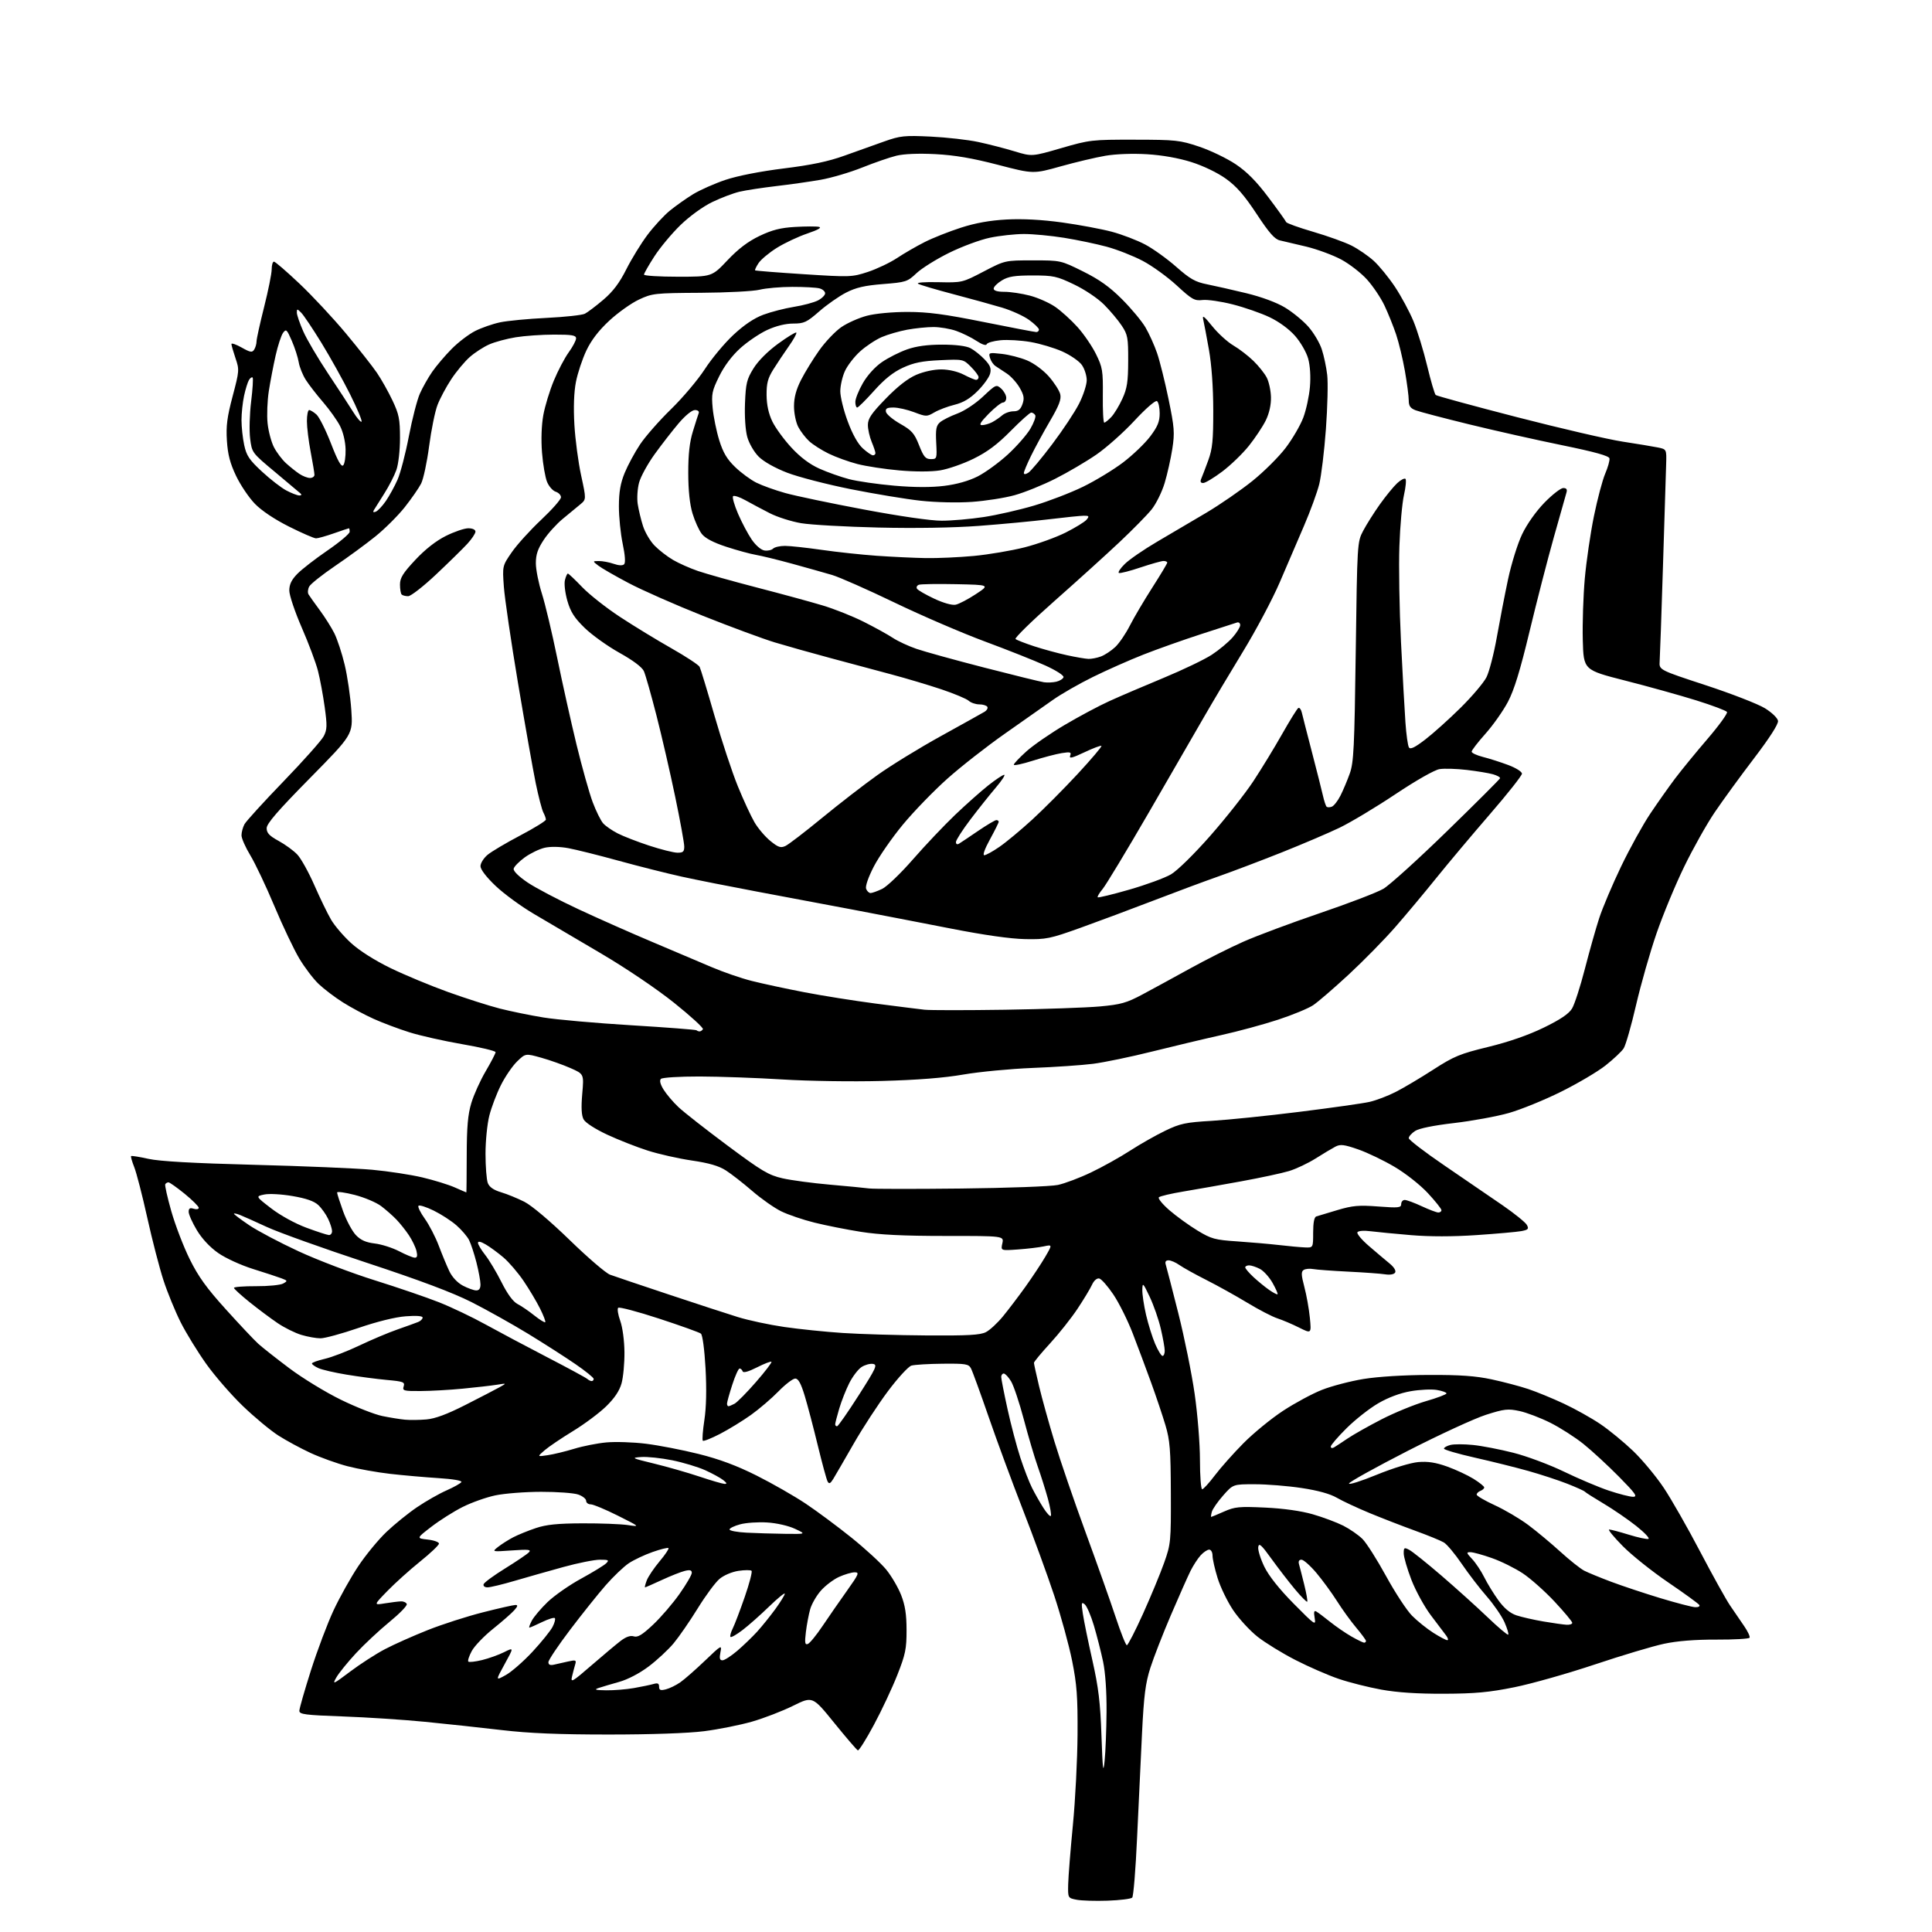 <?xml version="1.0" encoding="UTF-8" standalone="no"?>
<svg 
  version="1.1" 
  xmlns="http://www.w3.org/2000/svg" 
  xmlns:xlink="http://www.w3.org/1999/xlink" 
  xmlns:svg="http://www.w3.org/2000/svg"
  xmlns:rdf="http://www.w3.org/1999/02/22-rdf-syntax-ns#"
  xmlns:cc="http://creativecommons.org/ns#"
  xmlns:dc="http://purl.org/dc/elements/1.1/"
  viewBox="0 0 768 768"
  width="768"
  height="768"
>
<style>svg {background-color: white; }</style>"
<path stroke="none" fill="black" fill-rule="evenodd" d="M440.33,755.55C435.47,755.72 429.93,755.55 428.00,755.18C424.50,754.50 424.50,754.50 424.62,749.00C424.69,745.97 425.53,735.40 426.49,725.50C427.45,715.60 428.28,699.40 428.34,689.50C428.43,674.49 428.07,669.62 426.18,660.17C424.93,653.95 421.72,642.25 419.04,634.17C416.36,626.10 410.75,610.73 406.56,600.00C402.38,589.27 396.27,572.72 392.99,563.20C389.70,553.69 386.55,545.02 385.97,543.95C385.04,542.20 383.88,542.01 374.71,542.10C369.10,542.15 363.51,542.49 362.30,542.85C361.09,543.21 356.90,547.77 352.99,553.00C349.07,558.23 342.91,567.67 339.29,574.00C335.66,580.33 332.04,586.58 331.23,587.90C330.07,589.78 329.58,590.00 328.98,588.90C328.56,588.13 326.81,581.69 325.08,574.58C323.36,567.48 321.02,558.59 319.88,554.83C318.38,549.90 317.33,548.00 316.12,548.00C315.19,548.00 312.19,550.29 309.46,553.09C306.73,555.89 301.80,560.11 298.50,562.47C295.20,564.82 289.67,568.21 286.21,570.00C282.75,571.79 279.67,573.01 279.38,572.71C279.08,572.41 279.36,568.71 280.00,564.48C280.76,559.48 280.92,552.27 280.46,543.91C280.04,536.44 279.27,530.66 278.62,530.14C278.01,529.64 270.52,526.96 262.00,524.17C253.47,521.38 246.15,519.45 245.73,519.87C245.31,520.29 245.68,522.63 246.56,525.07C247.48,527.63 248.18,532.88 248.23,537.50C248.27,541.90 247.75,547.48 247.08,549.89C246.24,552.89 244.29,555.80 240.93,559.07C238.23,561.70 232.30,566.12 227.76,568.89C223.22,571.66 218.15,575.08 216.50,576.50C213.50,579.09 213.50,579.09 217.72,578.46C220.04,578.12 224.77,576.97 228.22,575.92C231.67,574.86 237.43,573.72 241.00,573.39C244.57,573.05 251.64,573.28 256.70,573.90C261.76,574.52 271.21,576.35 277.70,577.97C285.99,580.04 292.85,582.60 300.74,586.55C306.92,589.65 315.70,594.67 320.24,597.70C324.78,600.73 333.00,606.84 338.50,611.26C344.00,615.69 350.19,621.38 352.26,623.91C354.33,626.43 357.00,630.98 358.19,634.00C359.80,638.09 360.36,641.68 360.37,648.00C360.38,655.46 359.93,657.64 356.69,665.85C354.66,671.00 350.48,679.91 347.39,685.65C344.31,691.40 341.44,695.96 341.01,695.80C340.58,695.63 336.36,690.72 331.62,684.87C323.01,674.24 323.01,674.24 315.26,678.08C310.99,680.19 303.63,683.03 298.89,684.39C294.16,685.74 285.61,687.45 279.89,688.18C273.50,688.99 258.91,689.50 242.00,689.50C222.09,689.50 210.36,689.01 199.50,687.74C191.25,686.77 177.53,685.29 169.00,684.45C160.47,683.61 145.74,682.65 136.25,682.31C121.26,681.77 119.00,681.48 119.00,680.07C119.00,679.17 121.08,671.93 123.61,663.97C126.15,656.01 130.19,645.28 132.60,640.13C135.01,634.98 139.41,627.10 142.39,622.63C145.36,618.16 150.43,612.00 153.65,608.94C156.87,605.88 162.35,601.45 165.83,599.10C169.30,596.75 174.55,593.76 177.48,592.47C180.42,591.17 183.08,589.67 183.41,589.15C183.76,588.57 180.08,587.94 174.25,587.57C168.89,587.23 160.26,586.47 155.08,585.88C149.90,585.29 142.26,583.92 138.11,582.84C133.96,581.75 127.37,579.38 123.47,577.58C119.58,575.78 113.81,572.66 110.66,570.65C107.51,568.63 101.18,563.38 96.59,558.97C92.00,554.57 85.45,547.03 82.02,542.23C78.60,537.43 74.01,529.97 71.83,525.65C69.66,521.33 66.58,513.83 65.00,508.99C63.42,504.15 60.51,492.95 58.55,484.09C56.59,475.24 54.25,466.17 53.36,463.95C52.48,461.73 51.92,459.76 52.12,459.56C52.33,459.37 55.42,459.86 59.00,460.66C63.44,461.65 76.77,462.40 101.00,463.03C120.53,463.53 141.68,464.42 148.00,465.00C154.32,465.58 163.27,466.95 167.89,468.04C172.50,469.13 178.29,470.92 180.76,472.01C183.23,473.11 185.31,474.00 185.38,474.00C185.45,474.00 185.51,467.36 185.53,459.25C185.55,448.02 185.98,443.07 187.35,438.50C188.34,435.20 190.91,429.50 193.07,425.83C195.23,422.15 197.00,418.75 197.00,418.25C197.00,417.76 191.04,416.33 183.75,415.08C176.46,413.82 167.01,411.70 162.74,410.35C158.47,409.01 152.08,406.61 148.55,405.02C145.01,403.43 139.50,400.48 136.31,398.46C133.11,396.45 128.78,393.15 126.67,391.15C124.56,389.14 121.09,384.57 118.96,381.00C116.83,377.43 112.37,368.05 109.06,360.16C105.75,352.27 101.45,343.21 99.52,340.03C97.58,336.84 96.00,333.26 96.00,332.05C96.00,330.85 96.52,328.89 97.16,327.68C97.79,326.48 104.79,318.80 112.71,310.60C120.62,302.41 127.81,294.33 128.68,292.66C130.04,290.03 130.09,288.46 129.07,281.06C128.42,276.35 127.22,269.89 126.40,266.69C125.59,263.50 122.69,255.76 119.96,249.50C117.23,243.24 115.00,236.60 115.00,234.75C115.00,232.31 115.88,230.48 118.20,228.11C119.95,226.31 125.35,222.13 130.20,218.81C135.04,215.49 139.00,212.16 139.00,211.39C139.00,210.63 138.87,210.00 138.72,210.00C138.56,210.00 135.87,210.90 132.74,212.00C129.61,213.10 126.41,214.00 125.63,214.00C124.84,214.00 120.03,211.91 114.92,209.35C109.19,206.48 104.00,203.01 101.34,200.28C98.97,197.84 95.60,192.85 93.85,189.18C91.46,184.18 90.55,180.69 90.20,175.19C89.82,169.33 90.28,165.80 92.48,157.49C95.14,147.43 95.18,146.97 93.61,142.38C92.73,139.78 92.00,137.25 92.00,136.76C92.00,136.27 93.83,136.90 96.06,138.15C99.52,140.10 100.25,140.22 101.04,138.97C101.55,138.16 101.98,136.69 101.98,135.69C101.99,134.70 103.35,128.54 105.00,122.00C106.65,115.46 108.00,108.74 108.00,107.06C108.00,105.38 108.40,104.00 108.90,104.00C109.39,104.00 113.96,107.94 119.04,112.75C124.13,117.56 132.42,126.45 137.47,132.50C142.51,138.55 148.09,145.63 149.85,148.22C151.62,150.82 154.40,155.77 156.03,159.22C158.61,164.67 159.00,166.64 159.00,174.12C159.00,179.07 158.39,184.49 157.56,186.83C156.77,189.07 154.61,193.29 152.75,196.20C150.90,199.12 149.05,202.06 148.64,202.74C148.14,203.56 148.39,203.79 149.36,203.41C150.17,203.10 151.97,201.20 153.37,199.18C154.76,197.15 156.86,193.34 158.02,190.70C159.19,188.06 161.22,180.29 162.53,173.42C163.85,166.56 165.81,158.95 166.89,156.51C167.97,154.06 170.19,150.14 171.82,147.78C173.45,145.43 176.93,141.33 179.56,138.68C182.18,136.03 186.39,132.83 188.91,131.56C191.44,130.29 195.88,128.74 198.79,128.13C201.70,127.51 210.03,126.72 217.29,126.37C224.56,126.01 231.40,125.27 232.50,124.71C233.60,124.15 236.90,121.65 239.84,119.15C243.68,115.88 246.24,112.49 248.97,107.05C251.06,102.90 254.84,96.75 257.37,93.38C259.90,90.02 263.89,85.69 266.23,83.77C268.58,81.85 272.75,78.90 275.50,77.21C278.25,75.53 284.05,72.96 288.39,71.50C293.19,69.89 302.27,68.11 311.54,66.96C322.55,65.60 329.26,64.19 335.65,61.89C340.52,60.14 347.65,57.59 351.50,56.23C357.88,53.97 359.51,53.80 370.00,54.30C376.32,54.61 384.83,55.57 388.91,56.45C392.99,57.32 399.45,58.99 403.27,60.15C410.22,62.26 410.22,62.26 421.86,58.88C433.14,55.60 434.04,55.50 451.00,55.53C467.41,55.55 469.01,55.72 476.70,58.30C481.21,59.82 487.74,62.96 491.20,65.28C495.68,68.28 499.45,72.10 504.24,78.48C507.95,83.41 511.11,87.82 511.26,88.27C511.41,88.72 516.24,90.46 521.99,92.14C527.74,93.82 534.62,96.29 537.26,97.63C539.91,98.97 543.86,101.68 546.04,103.65C548.22,105.62 552.04,110.30 554.53,114.04C557.01,117.78 560.33,123.94 561.89,127.72C563.45,131.51 565.90,139.50 567.33,145.47C568.77,151.45 570.29,156.65 570.72,157.02C571.15,157.39 585.67,161.35 603.00,165.82C620.33,170.29 639.23,174.67 645.00,175.55C650.77,176.44 657.08,177.48 659.00,177.87C662.50,178.59 662.50,178.59 662.32,184.54C662.22,187.82 661.65,206.03 661.06,225.00C660.47,243.97 659.87,261.03 659.74,262.90C659.50,266.30 659.50,266.30 678.09,272.40C688.31,275.75 698.88,279.87 701.59,281.54C704.37,283.26 706.63,285.44 706.79,286.57C706.97,287.83 703.47,293.29 697.19,301.53C691.75,308.66 684.72,318.32 681.56,323.00C678.40,327.68 672.97,337.35 669.50,344.50C666.02,351.65 661.07,363.57 658.51,371.00C655.94,378.43 652.28,391.25 650.37,399.49C648.47,407.74 646.24,415.50 645.43,416.75C644.61,418.00 641.37,421.05 638.22,423.54C635.08,426.02 627.10,430.73 620.50,434.00C613.90,437.28 604.59,441.07 599.81,442.43C595.03,443.79 585.25,445.58 578.08,446.42C569.89,447.37 564.09,448.55 562.52,449.58C561.13,450.49 560.00,451.77 560.00,452.43C560.00,453.10 566.41,458.01 574.25,463.35C582.09,468.69 592.43,475.77 597.24,479.08C602.05,482.40 606.43,485.93 606.97,486.95C607.81,488.52 607.49,488.87 604.73,489.39C602.95,489.72 594.94,490.43 586.93,490.97C577.53,491.61 568.30,491.61 560.93,490.99C554.64,490.46 547.41,489.76 544.86,489.44C542.16,489.09 539.96,489.26 539.59,489.85C539.25,490.40 541.34,492.89 544.24,495.37C547.13,497.86 550.81,500.97 552.41,502.28C554.16,503.72 555.03,505.15 554.58,505.87C554.14,506.58 552.56,506.86 550.67,506.57C548.93,506.29 542.33,505.81 536.00,505.50C529.67,505.19 523.38,504.72 522.00,504.47C520.62,504.21 518.92,504.38 518.22,504.83C517.19,505.50 517.24,506.81 518.50,511.58C519.37,514.84 520.35,520.36 520.69,523.84C521.31,530.19 521.31,530.19 516.40,527.73C513.71,526.38 509.84,524.74 507.82,524.08C505.79,523.43 500.39,520.63 495.82,517.86C491.24,515.09 483.90,511.01 479.50,508.79C475.10,506.57 470.31,503.91 468.85,502.88C467.39,501.84 465.44,501.00 464.53,501.00C463.40,501.00 463.04,501.56 463.42,502.75C463.72,503.71 465.96,512.38 468.39,522.00C470.82,531.62 473.75,546.08 474.90,554.13C476.07,562.28 477.00,573.91 477.00,580.38C477.00,586.77 477.40,592.00 477.88,592.00C478.36,592.00 480.63,589.52 482.91,586.50C485.20,583.47 490.31,577.72 494.28,573.71C498.25,569.70 505.32,563.91 510.00,560.84C514.67,557.77 521.65,554.01 525.50,552.49C529.35,550.97 536.77,549.03 542.00,548.17C547.70,547.24 558.10,546.59 568.00,546.56C580.39,546.51 586.62,546.96 593.00,548.33C597.67,549.33 604.20,551.06 607.50,552.16C610.80,553.26 617.15,555.87 621.62,557.96C626.08,560.04 632.61,563.69 636.12,566.06C639.63,568.42 645.52,573.27 649.22,576.81C652.91,580.36 658.39,586.96 661.40,591.48C664.41,596.00 670.92,607.41 675.86,616.85C680.81,626.28 686.16,635.91 687.76,638.25C689.35,640.59 691.85,644.24 693.31,646.37C694.78,648.50 695.75,650.59 695.48,651.03C695.21,651.46 689.26,651.80 682.25,651.77C673.88,651.74 666.75,652.30 661.50,653.42C657.10,654.35 644.73,658.05 634.00,661.64C623.27,665.23 608.88,669.31 602.00,670.70C591.95,672.73 586.46,673.24 574.00,673.29C563.52,673.33 555.45,672.80 549.09,671.65C543.91,670.71 536.26,668.78 532.09,667.35C527.91,665.93 520.23,662.58 515.00,659.90C509.77,657.23 502.98,653.05 499.90,650.63C496.83,648.20 492.44,643.42 490.16,640.01C487.88,636.59 485.11,630.87 484.01,627.29C482.90,623.72 482.00,619.71 482.00,618.39C482.00,617.07 481.41,616.00 480.67,616.00C479.95,616.00 478.42,617.01 477.29,618.25C476.15,619.49 474.33,622.30 473.23,624.50C472.14,626.70 468.64,634.58 465.46,642.00C462.28,649.42 458.60,658.88 457.28,663.00C455.34,669.09 454.71,673.98 453.97,689.00C453.47,699.17 452.59,717.83 452.01,730.46C451.44,743.09 450.57,753.83 450.07,754.33C449.57,754.83 445.18,755.38 440.33,755.55zM439.10,700.00C439.47,696.42 439.81,687.65 439.87,680.50C439.93,672.46 439.40,664.83 438.49,660.50C437.67,656.65 436.04,650.24 434.86,646.25C433.68,642.27 432.03,638.44 431.20,637.75C429.88,636.66 429.79,637.12 430.45,641.50C430.86,644.25 432.56,652.58 434.24,660.00C436.68,670.86 437.39,676.72 437.85,690.00C438.33,703.63 438.55,705.37 439.10,700.00zM241.00,671.92C244.03,671.96 248.97,671.56 252.00,671.03C255.03,670.50 258.51,669.77 259.75,669.42C261.47,668.92 262.00,669.18 262.00,670.49C262.00,671.86 262.55,672.08 264.69,671.54C266.17,671.17 268.76,669.91 270.44,668.73C272.12,667.56 276.54,663.68 280.26,660.12C286.82,653.84 287.00,653.74 286.38,656.83C285.91,659.22 286.11,660.00 287.20,660.00C287.99,660.00 290.62,658.31 293.04,656.25C295.45,654.19 299.02,650.75 300.97,648.62C302.91,646.48 306.17,642.43 308.22,639.62C310.26,636.80 311.95,634.06 311.97,633.53C311.99,632.99 309.19,635.28 305.75,638.61C302.31,641.94 297.57,646.15 295.20,647.95C292.84,649.76 290.67,651.00 290.38,650.71C290.09,650.42 290.49,648.91 291.27,647.34C292.05,645.78 294.20,640.13 296.05,634.79C297.90,629.45 299.12,624.78 298.75,624.42C298.39,624.06 296.05,624.07 293.55,624.44C290.95,624.83 287.73,626.20 286.02,627.64C284.37,629.02 280.48,634.29 277.37,639.33C274.26,644.37 269.95,650.62 267.80,653.21C265.64,655.80 261.16,659.96 257.84,662.46C254.22,665.18 249.53,667.63 246.15,668.57C243.04,669.44 239.38,670.53 238.00,670.99C236.01,671.67 236.63,671.86 241.00,671.92zM139.20,664.48C143.22,661.46 149.43,657.45 153.00,655.58C156.57,653.70 164.22,650.29 169.99,648.00C175.76,645.70 185.66,642.52 191.99,640.92C198.32,639.31 204.13,638.00 204.90,638.00C205.95,638.00 205.83,638.54 204.40,640.13C203.36,641.31 199.57,644.62 195.99,647.49C192.40,650.36 188.60,654.33 187.53,656.31C186.46,658.30 185.85,660.18 186.17,660.51C186.49,660.83 188.95,660.55 191.63,659.90C194.31,659.24 198.25,657.83 200.39,656.76C204.29,654.81 204.29,654.81 200.62,661.48C196.95,668.15 196.95,668.15 201.11,665.83C203.39,664.55 208.17,660.37 211.72,656.54C215.27,652.71 218.84,648.28 219.66,646.69C220.48,645.11 220.88,643.55 220.55,643.22C220.22,642.89 217.93,643.61 215.45,644.81C212.97,646.02 210.72,647.00 210.45,647.00C210.17,647.00 210.60,645.76 211.40,644.25C212.19,642.74 215.02,639.40 217.67,636.84C220.33,634.28 226.32,630.09 231.00,627.54C235.68,624.98 240.16,622.24 240.96,621.44C242.24,620.18 241.93,620.00 238.46,620.01C236.28,620.01 229.78,621.31 224.00,622.90C218.22,624.49 209.51,626.96 204.64,628.39C199.76,629.83 194.89,631.00 193.80,631.00C192.68,631.00 192.01,630.47 192.24,629.75C192.47,629.06 196.33,626.23 200.83,623.45C205.32,620.67 209.56,617.80 210.25,617.07C211.28,615.98 210.12,615.85 203.50,616.32C195.50,616.88 195.50,616.88 198.00,614.91C199.38,613.82 202.07,612.11 204.00,611.10C205.93,610.10 209.97,608.45 213.00,607.44C217.17,606.04 221.64,605.59 231.50,605.55C238.65,605.52 246.75,605.83 249.50,606.23C254.50,606.96 254.50,606.96 245.57,602.48C240.65,600.02 235.82,598.00 234.82,598.00C233.82,598.00 233.00,597.37 233.00,596.60C233.00,595.83 231.58,594.70 229.85,594.10C228.12,593.49 221.48,593.01 215.10,593.02C208.72,593.03 200.52,593.67 196.88,594.44C193.24,595.21 187.39,597.29 183.88,599.06C180.37,600.83 174.80,604.35 171.50,606.89C165.50,611.50 165.50,611.50 170.00,612.00C172.47,612.27 174.50,613.00 174.50,613.60C174.50,614.21 171.12,617.42 167.00,620.73C162.88,624.05 157.03,629.31 154.00,632.43C148.50,638.09 148.50,638.09 153.00,637.36C155.47,636.96 158.35,636.60 159.40,636.57C160.44,636.53 161.48,637.02 161.70,637.65C161.92,638.28 158.80,641.48 154.78,644.77C150.76,648.06 144.77,653.66 141.48,657.21C138.19,660.76 134.69,665.08 133.70,666.82C132.02,669.77 132.37,669.62 139.20,664.48zM235.11,662.01C239.72,658.02 244.94,653.64 246.70,652.29C248.85,650.65 250.58,650.05 251.94,650.48C253.50,650.98 255.31,649.88 259.63,645.81C262.73,642.89 267.46,637.39 270.13,633.59C272.81,629.79 275.00,626.03 275.00,625.23C275.00,624.16 274.29,623.95 272.25,624.45C270.74,624.81 266.64,626.43 263.14,628.05C259.64,629.67 256.61,631.00 256.41,631.00C256.21,631.00 256.52,629.76 257.09,628.25C257.66,626.74 259.95,623.34 262.17,620.69C264.40,618.05 266.00,615.66 265.73,615.39C265.45,615.12 262.62,615.82 259.43,616.94C256.24,618.06 251.99,620.06 249.99,621.39C247.98,622.72 243.85,626.66 240.79,630.15C237.74,633.64 231.36,641.62 226.62,647.87C221.88,654.12 218.00,659.91 218.00,660.74C218.00,661.77 218.69,662.08 220.25,661.72C221.49,661.44 224.01,660.87 225.86,660.46C228.87,659.79 229.17,659.91 228.66,661.60C228.35,662.65 227.78,664.80 227.40,666.39C226.77,669.04 227.43,668.66 235.11,662.01zM321.13,653.50C321.91,653.21 324.56,649.96 327.02,646.29C329.48,642.63 333.84,636.34 336.71,632.31C341.42,625.69 341.70,625.00 339.71,625.02C338.49,625.03 335.70,625.86 333.49,626.86C331.29,627.87 328.05,630.32 326.30,632.32C324.54,634.31 322.63,637.65 322.05,639.72C321.47,641.80 320.70,645.87 320.35,648.77C319.84,653.07 319.98,653.95 321.13,653.50zM447.94,654.00C448.36,654.00 451.26,648.37 454.37,641.49C457.47,634.62 461.25,625.50 462.76,621.24C465.41,613.76 465.50,612.84 465.43,593.50C465.37,576.25 465.07,572.54 463.27,566.50C462.12,562.65 459.55,555.00 457.55,549.50C455.56,544.00 452.29,535.27 450.30,530.10C448.31,524.92 444.84,517.95 442.59,514.60C440.34,511.25 437.79,508.37 436.93,508.21C436.01,508.04 434.83,509.08 434.09,510.71C433.39,512.24 430.79,516.55 428.32,520.27C425.85,523.99 420.94,530.18 417.41,534.02C413.89,537.86 411.00,541.34 411.01,541.75C411.01,542.16 411.93,546.33 413.04,551.00C414.15,555.67 416.90,565.58 419.15,573.00C421.40,580.42 426.96,596.62 431.49,609.00C436.03,621.38 441.41,636.56 443.46,642.75C445.50,648.94 447.51,654.00 447.94,654.00zM542.25,652.99C542.66,652.99 543.00,652.69 543.00,652.31C543.00,651.94 541.26,649.57 539.14,647.05C537.01,644.53 533.57,639.77 531.49,636.48C529.41,633.19 525.71,628.14 523.28,625.25C520.84,622.36 518.17,620.00 517.36,620.00C516.41,620.00 516.05,620.64 516.36,621.75C516.64,622.71 517.58,626.38 518.45,629.90C519.32,633.42 519.86,636.48 519.64,636.70C519.42,636.92 517.24,634.71 514.80,631.80C512.36,628.88 508.15,623.42 505.43,619.66C501.38,614.03 500.44,613.20 500.17,614.98C499.99,616.18 501.09,619.71 502.61,622.83C504.40,626.48 508.55,631.70 514.28,637.50C522.70,646.02 523.14,646.33 522.60,643.20C522.18,640.75 522.35,640.08 523.27,640.61C523.94,640.99 526.40,642.83 528.71,644.69C531.03,646.55 534.86,649.18 537.21,650.53C539.57,651.87 541.84,652.98 542.25,652.99zM575.32,652.00C575.83,652.00 575.63,651.17 574.87,650.15C574.12,649.14 571.39,645.53 568.81,642.13C566.24,638.73 562.75,632.38 561.06,628.01C559.38,623.64 558.00,618.91 558.00,617.50C558.00,615.15 558.19,615.03 560.25,616.12C561.49,616.78 567.23,621.38 573.00,626.34C578.77,631.31 587.00,638.72 591.28,642.82C595.56,646.92 599.27,650.06 599.54,649.79C599.81,649.53 599.14,647.31 598.06,644.86C596.97,642.41 593.80,637.80 591.01,634.60C588.21,631.41 583.74,625.58 581.06,621.65C578.39,617.72 575.20,613.90 573.97,613.16C572.74,612.42 567.63,610.33 562.62,608.51C557.60,606.69 549.45,603.53 544.50,601.49C539.55,599.44 533.66,596.69 531.41,595.38C528.74,593.83 523.88,592.48 517.41,591.51C511.96,590.68 503.60,590.01 498.83,590.01C490.17,590.00 490.17,590.00 486.20,594.51C484.01,596.99 481.99,599.92 481.71,601.01C481.42,602.11 481.31,603.00 481.47,603.00C481.62,603.00 483.91,602.04 486.56,600.87C490.86,598.97 492.60,598.80 502.94,599.29C510.20,599.63 517.23,600.62 521.84,601.95C525.87,603.11 531.33,605.15 533.97,606.48C536.60,607.82 540.05,610.21 541.63,611.79C543.21,613.38 547.42,620.02 551.00,626.55C554.58,633.08 559.21,640.16 561.31,642.27C563.41,644.39 567.21,647.44 569.76,649.06C572.31,650.68 574.81,652.00 575.32,652.00zM622.75,645.87C623.99,645.94 625.00,645.60 625.00,645.10C625.00,644.61 621.84,640.82 617.98,636.68C614.12,632.55 608.43,627.49 605.34,625.44C602.25,623.39 596.75,620.66 593.11,619.38C589.48,618.09 585.63,617.03 584.56,617.02C582.81,617.00 582.86,617.25 585.20,619.75C586.62,621.26 588.79,624.52 590.02,627.00C591.25,629.48 593.79,633.61 595.66,636.18C597.95,639.33 600.30,641.28 602.79,642.12C604.83,642.80 609.65,643.90 613.50,644.56C617.35,645.21 621.51,645.80 622.75,645.87zM673.81,638.88C675.10,638.95 675.85,638.56 675.51,638.01C675.17,637.47 669.63,633.44 663.20,629.07C656.76,624.70 648.59,618.17 645.03,614.56C641.47,610.95 639.06,608.00 639.67,608.00C640.29,608.00 643.79,608.93 647.46,610.06C651.13,611.19 654.65,611.95 655.28,611.74C655.91,611.53 653.74,609.23 650.46,606.62C647.18,604.02 641.35,600.02 637.50,597.73C633.65,595.44 630.27,593.29 630.00,592.96C629.73,592.63 626.58,591.21 623.00,589.80C619.42,588.40 612.45,586.11 607.50,584.72C602.55,583.33 592.99,580.95 586.25,579.43C579.51,577.91 574.00,576.30 574.00,575.85C574.00,575.40 575.16,574.75 576.58,574.39C578.01,574.03 582.04,574.04 585.55,574.40C589.06,574.75 596.28,576.15 601.59,577.50C606.90,578.84 615.96,582.23 621.72,585.01C627.48,587.80 635.49,591.19 639.52,592.54C643.56,593.89 647.89,595.00 649.15,595.00C651.08,595.00 650.17,593.71 643.48,586.93C639.09,582.49 632.78,576.67 629.45,574.00C626.12,571.33 620.21,567.54 616.30,565.58C612.40,563.63 606.88,561.52 604.04,560.91C599.41,559.92 598.00,560.08 590.68,562.41C586.18,563.85 572.18,570.30 559.56,576.76C546.95,583.22 536.45,589.04 536.25,589.70C536.04,590.36 540.96,588.82 547.18,586.27C553.77,583.58 560.70,581.47 563.77,581.20C567.61,580.87 570.74,581.36 575.27,582.98C578.70,584.21 583.41,586.41 585.75,587.86C588.08,589.31 590.00,590.85 590.00,591.28C590.00,591.71 589.33,592.32 588.50,592.64C587.67,592.95 587.00,593.63 587.00,594.13C587.00,594.64 590.26,596.55 594.25,598.38C598.24,600.22 604.20,603.73 607.50,606.20C610.80,608.66 616.53,613.43 620.23,616.80C623.93,620.17 628.21,623.57 629.73,624.36C631.25,625.14 636.10,627.14 640.50,628.79C644.90,630.44 653.67,633.36 660.00,635.28C666.33,637.19 672.54,638.81 673.81,638.88zM312.00,609.72C320.50,609.83 320.50,609.83 316.00,607.72C313.41,606.51 308.74,605.44 304.98,605.21C301.39,604.98 296.55,605.31 294.23,605.94C291.90,606.56 290.00,607.49 290.00,607.99C290.00,608.50 293.04,609.07 296.75,609.26C300.46,609.45 307.32,609.66 312.00,609.72zM417.71,602.62C418.02,602.31 417.50,599.23 416.56,595.78C415.61,592.32 413.80,586.58 412.53,583.00C411.26,579.42 408.78,571.03 407.01,564.34C405.24,557.66 402.95,550.80 401.91,549.09C400.88,547.39 399.57,546.00 399.01,546.00C398.46,546.00 398.00,546.61 398.00,547.35C398.00,548.09 399.12,553.83 400.50,560.10C401.87,566.37 404.18,575.10 405.62,579.50C407.06,583.90 409.15,589.30 410.27,591.50C411.38,593.70 413.38,597.23 414.72,599.34C416.05,601.46 417.40,602.93 417.71,602.62zM288.00,589.87C289.10,589.92 288.97,589.52 287.50,588.36C286.40,587.49 283.17,585.72 280.32,584.43C277.48,583.15 271.57,581.37 267.21,580.48C262.84,579.60 257.29,579.01 254.88,579.19C250.77,579.48 251.08,579.64 260.00,581.80C265.23,583.07 273.32,585.39 278.00,586.95C282.68,588.52 287.18,589.83 288.00,589.87zM530.25,575.39C530.94,574.99 533.38,573.39 535.67,571.84C537.97,570.28 544.07,566.84 549.24,564.18C554.41,561.53 562.32,558.29 566.82,556.99C571.32,555.69 575.00,554.30 575.00,553.90C575.00,553.50 573.28,552.88 571.17,552.53C569.06,552.17 564.37,552.40 560.75,553.03C556.55,553.76 551.86,555.51 547.86,557.84C544.40,559.85 538.74,564.30 535.29,567.73C531.83,571.16 529.00,574.45 529.00,575.04C529.00,575.63 529.56,575.79 530.25,575.39zM332.75,566.97C333.16,566.95 337.01,561.44 341.30,554.72C348.36,543.67 348.90,542.47 346.99,542.17C345.83,541.99 343.79,542.56 342.45,543.44C341.11,544.32 338.94,547.17 337.62,549.77C336.30,552.37 334.50,556.94 333.61,559.93C332.73,562.92 332.00,565.73 332.00,566.18C332.00,566.63 332.34,566.99 332.75,566.97zM169.50,564.25C172.97,563.95 177.72,562.19 185.00,558.49C190.78,555.56 196.85,552.41 198.50,551.49C201.50,549.82 201.50,549.82 197.50,550.46C195.30,550.81 189.22,551.51 184.00,552.01C178.78,552.52 171.21,552.94 167.18,552.96C160.45,553.00 159.91,552.85 160.47,551.10C161.01,549.40 160.34,549.14 153.78,548.55C149.78,548.18 142.60,547.24 137.83,546.45C133.06,545.67 127.99,544.50 126.58,543.85C125.16,543.21 124.00,542.38 124.00,542.01C124.00,541.64 126.31,540.81 129.12,540.16C131.94,539.51 138.13,537.13 142.87,534.86C147.62,532.60 154.43,529.72 158.00,528.48C161.57,527.23 165.29,525.89 166.25,525.50C167.21,525.11 168.00,524.32 168.00,523.76C168.00,523.11 165.54,522.92 161.25,523.25C157.11,523.56 149.85,525.36 142.50,527.88C135.90,530.15 129.11,532.00 127.41,532.00C125.71,532.00 122.28,531.39 119.79,530.64C117.30,529.89 113.06,527.79 110.38,525.97C107.70,524.16 102.69,520.42 99.25,517.66C95.81,514.90 93.00,512.33 93.00,511.95C93.00,511.56 96.96,511.26 101.80,511.28C106.64,511.31 111.47,510.83 112.55,510.23C114.40,509.20 114.37,509.09 111.86,508.14C110.41,507.59 105.35,505.93 100.61,504.45C95.79,502.94 89.70,500.16 86.75,498.10C83.46,495.81 80.29,492.41 78.25,489.01C76.46,486.03 75.00,482.75 75.00,481.73C75.00,480.32 75.49,480.02 77.00,480.50C78.10,480.85 79.00,480.68 79.00,480.12C79.00,479.57 76.48,477.06 73.41,474.55C70.33,472.05 67.43,470.00 66.97,470.00C66.50,470.00 65.92,470.34 65.69,470.75C65.45,471.16 66.54,476.00 68.10,481.50C69.67,487.00 72.95,495.56 75.40,500.51C78.83,507.46 82.14,512.05 89.80,520.51C95.26,526.56 101.03,532.68 102.62,534.13C104.20,535.57 109.78,539.97 115.00,543.89C120.22,547.82 129.45,553.46 135.50,556.41C141.55,559.37 148.97,562.29 152.00,562.90C155.03,563.52 159.07,564.17 161.00,564.35C162.93,564.53 166.75,564.49 169.50,564.25zM289.57,559.00C289.88,559.00 290.97,558.55 291.99,558.00C293.02,557.46 296.84,553.58 300.49,549.40C304.14,545.22 306.92,541.58 306.66,541.33C306.41,541.07 303.81,542.08 300.89,543.56C297.50,545.28 295.45,545.84 295.21,545.12C295.00,544.51 294.46,544.00 294.00,544.00C293.55,544.00 292.23,546.91 291.09,550.46C289.94,554.01 289.00,557.39 289.00,557.96C289.00,558.53 289.25,559.00 289.57,559.00zM235.20,549.00C235.64,549.00 236.00,548.61 236.00,548.12C236.00,547.64 232.74,545.00 228.75,542.26C224.76,539.51 216.30,534.09 209.95,530.21C203.60,526.34 193.47,520.67 187.45,517.62C179.88,513.80 166.95,508.94 145.59,501.90C128.59,496.30 110.81,489.93 106.09,487.75C101.36,485.56 96.49,483.38 95.25,482.91C94.01,482.44 93.00,482.25 93.00,482.49C93.00,482.73 95.70,484.76 99.00,487.00C102.30,489.24 111.19,493.94 118.75,497.44C126.31,500.94 139.93,506.12 149.00,508.95C158.07,511.79 169.55,515.71 174.50,517.67C179.45,519.63 187.78,523.60 193.00,526.49C198.22,529.37 209.25,535.23 217.50,539.51C225.75,543.78 232.93,547.67 233.45,548.14C233.97,548.61 234.76,549.00 235.20,549.00zM462.12,539.00C462.61,539.00 463.00,538.08 463.00,536.95C463.00,535.82 462.30,531.88 461.44,528.20C460.58,524.51 458.59,518.80 457.02,515.50C454.36,509.89 454.17,509.71 454.09,512.69C454.04,514.44 454.71,518.94 455.58,522.69C456.45,526.43 458.08,531.64 459.20,534.25C460.33,536.86 461.64,539.00 462.12,539.00zM368.30,530.86C384.80,530.97 389.68,530.70 391.92,529.54C393.48,528.74 396.52,525.92 398.68,523.29C400.84,520.66 404.87,515.35 407.63,511.50C410.38,507.65 413.93,502.30 415.50,499.61C418.35,494.72 418.35,494.72 414.93,495.45C413.04,495.86 408.42,496.41 404.65,496.68C397.80,497.17 397.80,497.17 398.45,494.24C399.09,491.30 399.09,491.30 375.80,491.31C359.14,491.31 349.58,490.84 342.26,489.68C336.63,488.79 328.30,487.14 323.76,486.01C319.22,484.89 313.25,482.85 310.50,481.50C307.75,480.14 302.57,476.50 299.00,473.41C295.43,470.33 290.73,466.66 288.56,465.27C285.75,463.46 281.87,462.33 275.06,461.33C269.80,460.56 261.90,458.79 257.50,457.38C253.10,455.98 245.83,453.12 241.34,451.03C236.54,448.78 232.69,446.29 231.98,444.96C231.14,443.39 230.98,440.27 231.45,434.83C232.14,426.95 232.14,426.95 226.81,424.60C223.88,423.30 218.65,421.44 215.19,420.47C208.90,418.71 208.90,418.71 205.55,421.95C203.70,423.74 200.81,427.97 199.12,431.35C197.42,434.73 195.35,440.18 194.52,443.46C193.68,446.74 193.00,453.57 193.00,458.64C193.00,463.72 193.41,468.94 193.90,470.25C194.52,471.87 196.18,473.04 199.15,473.93C201.54,474.64 205.72,476.35 208.43,477.72C211.36,479.20 218.65,485.36 226.43,492.91C233.62,499.90 240.85,506.11 242.50,506.71C244.15,507.32 254.50,510.81 265.50,514.47C276.50,518.14 288.98,522.21 293.24,523.53C297.49,524.85 305.82,526.63 311.74,527.49C317.66,528.35 328.12,529.43 335.00,529.88C341.88,530.34 356.86,530.78 368.30,530.86zM216.74,525.59C216.98,525.35 216.04,522.88 214.64,520.10C213.25,517.32 210.30,512.38 208.09,509.13C205.88,505.88 202.30,501.71 200.13,499.86C197.96,498.01 194.79,495.69 193.09,494.69C191.11,493.54 190.00,493.30 190.00,494.05C190.00,494.69 191.29,496.85 192.87,498.86C194.45,500.86 197.38,505.75 199.37,509.72C201.73,514.43 203.96,517.45 205.75,518.38C207.26,519.16 210.26,521.20 212.40,522.92C214.55,524.63 216.50,525.83 216.74,525.59zM507.85,514.48C508.04,514.29 507.15,512.26 505.86,509.97C504.57,507.68 502.30,505.17 500.81,504.40C499.32,503.63 497.40,503.00 496.55,503.00C495.70,503.00 495.00,503.36 495.00,503.80C495.00,504.25 496.46,505.97 498.25,507.64C500.04,509.30 502.85,511.60 504.50,512.75C506.15,513.90 507.66,514.68 507.85,514.48zM189.25,512.96C190.45,512.99 191.00,512.23 191.00,510.58C191.00,509.25 190.27,505.31 189.39,501.83C188.50,498.35 187.17,494.33 186.44,492.90C185.70,491.47 183.46,488.85 181.44,487.09C179.43,485.32 175.37,482.69 172.42,481.24C169.47,479.79 166.74,478.92 166.36,479.31C165.98,479.69 167.10,482.00 168.86,484.45C170.61,486.90 173.12,491.74 174.42,495.20C175.73,498.67 177.62,503.24 178.63,505.35C179.74,507.67 181.85,509.92 183.98,511.05C185.92,512.07 188.29,512.93 189.25,512.96zM164.86,499.95C165.84,499.99 166.03,499.24 165.55,497.25C165.18,495.74 163.82,492.93 162.53,491.00C161.24,489.07 159.02,486.29 157.61,484.82C156.20,483.34 153.48,480.94 151.56,479.48C149.64,478.02 144.91,476.01 141.04,475.01C137.17,474.01 134.00,473.58 134.00,474.05C134.00,474.52 135.09,477.90 136.41,481.56C137.74,485.22 140.02,489.45 141.47,490.97C143.40,492.98 145.45,493.89 148.99,494.31C151.67,494.63 156.03,496.02 158.68,497.40C161.33,498.78 164.11,499.93 164.86,499.95zM518.75,495.87C522.00,496.00 522.00,496.00 522.00,489.97C522.00,486.02 522.43,483.80 523.25,483.55C523.94,483.33 527.71,482.20 531.63,481.03C537.67,479.23 540.15,479.01 547.88,479.60C555.95,480.21 557.00,480.10 557.00,478.64C557.00,477.74 557.63,477.00 558.40,477.00C559.17,477.00 562.21,478.12 565.15,479.49C568.09,480.86 571.06,481.98 571.75,481.99C572.44,482.00 573.00,481.58 573.00,481.06C573.00,480.54 570.58,477.50 567.62,474.31C564.56,471.02 558.82,466.48 554.37,463.85C550.04,461.29 543.51,458.15 539.86,456.89C534.29,454.96 532.83,454.78 530.86,455.80C529.56,456.48 526.02,458.59 523.00,460.50C519.98,462.41 515.21,464.66 512.41,465.51C509.61,466.36 501.06,468.19 493.41,469.59C485.76,470.99 475.45,472.80 470.50,473.63C465.55,474.45 461.13,475.49 460.67,475.94C460.22,476.39 462.13,478.72 464.91,481.13C467.70,483.53 472.70,487.15 476.02,489.16C481.52,492.49 482.94,492.88 491.78,493.47C497.13,493.83 504.65,494.49 508.50,494.93C512.35,495.38 516.96,495.80 518.75,495.87zM130.75,490.95C131.44,490.98 132.00,490.28 132.00,489.40C132.00,488.52 131.30,486.33 130.44,484.52C129.59,482.72 127.82,480.24 126.52,479.02C124.89,477.49 121.72,476.38 116.33,475.46C111.92,474.70 106.99,474.43 105.04,474.84C101.59,475.56 101.59,475.56 107.82,480.36C111.44,483.15 117.30,486.37 121.78,488.03C126.03,489.61 130.06,490.92 130.75,490.95zM382.00,472.46C400.43,472.26 417.75,471.62 420.50,471.04C423.25,470.46 429.22,468.21 433.76,466.03C438.31,463.86 445.28,459.97 449.26,457.39C453.24,454.81 459.52,451.25 463.22,449.47C469.16,446.61 471.29,446.16 481.72,445.55C488.20,445.16 503.87,443.56 516.55,441.97C529.22,440.39 541.74,438.62 544.36,438.03C546.99,437.44 551.69,435.66 554.82,434.06C557.94,432.47 564.66,428.48 569.74,425.20C577.99,419.88 580.33,418.91 591.59,416.17C599.76,414.18 607.51,411.49 613.64,408.51C620.26,405.29 623.62,403.02 624.90,400.93C625.90,399.28 628.19,392.21 629.99,385.22C631.79,378.22 634.36,369.12 635.70,365.00C637.04,360.88 640.96,351.62 644.41,344.44C647.86,337.26 653.08,327.81 656.01,323.44C658.94,319.07 663.37,312.80 665.85,309.50C668.34,306.20 674.14,299.11 678.74,293.75C683.35,288.38 686.84,283.55 686.51,283.02C686.18,282.48 680.66,280.40 674.25,278.40C667.83,276.40 655.14,272.86 646.04,270.55C629.50,266.33 629.50,266.33 629.18,254.42C629.01,247.86 629.37,236.88 629.98,230.00C630.59,223.12 632.23,211.96 633.61,205.20C634.99,198.43 637.01,190.81 638.10,188.27C639.19,185.73 639.95,183.00 639.79,182.22C639.59,181.21 634.02,179.66 621.00,176.99C610.83,174.91 594.17,171.17 584.00,168.68C573.83,166.19 564.26,163.68 562.75,163.10C560.63,162.29 560.00,161.39 560.00,159.16C560.00,157.56 559.32,152.33 558.48,147.53C557.64,142.73 556.06,136.16 554.97,132.92C553.88,129.68 551.80,124.53 550.36,121.47C548.91,118.41 545.79,113.76 543.42,111.13C541.06,108.50 536.41,104.90 533.10,103.13C529.79,101.37 523.57,99.08 519.29,98.04C515.00,97.01 510.28,95.90 508.79,95.57C506.73,95.12 504.51,92.61 499.52,85.03C494.63,77.61 491.52,74.05 487.30,71.03C483.95,68.63 478.34,65.93 473.59,64.43C468.53,62.83 461.99,61.67 455.98,61.31C450.33,60.96 443.56,61.21 439.46,61.91C435.63,62.56 427.61,64.46 421.64,66.13C410.77,69.18 410.77,69.18 396.64,65.50C386.47,62.86 379.50,61.67 371.83,61.27C365.13,60.93 359.36,61.16 356.33,61.90C353.67,62.55 347.54,64.67 342.70,66.61C337.87,68.54 330.44,70.73 326.20,71.47C321.97,72.21 314.00,73.34 308.50,73.98C303.00,74.63 296.48,75.62 294.00,76.20C291.52,76.78 286.64,78.63 283.15,80.31C279.46,82.09 274.19,85.90 270.54,89.43C267.09,92.77 262.41,98.38 260.13,101.91C257.86,105.43 256.00,108.69 256.00,109.16C256.00,109.62 262.08,110.00 269.50,110.00C283.00,110.00 283.00,110.00 289.18,103.46C293.50,98.90 297.35,95.98 301.93,93.79C306.96,91.39 310.27,90.55 316.03,90.21C320.17,89.97 324.45,89.95 325.53,90.18C326.82,90.45 325.23,91.36 320.94,92.82C317.33,94.04 311.87,96.61 308.80,98.53C305.73,100.45 302.46,103.18 301.53,104.60C300.60,106.01 299.99,107.31 300.17,107.47C300.35,107.64 309.05,108.33 319.50,109.00C337.95,110.19 338.69,110.16 345.00,108.09C348.57,106.91 353.79,104.43 356.60,102.57C359.40,100.71 364.35,97.85 367.60,96.21C370.84,94.57 377.32,92.01 382.00,90.50C387.84,88.62 393.53,87.61 400.20,87.25C406.55,86.92 414.14,87.32 422.20,88.43C428.96,89.37 437.86,91.03 441.96,92.12C446.07,93.22 452.04,95.51 455.24,97.21C458.43,98.91 464.00,102.91 467.61,106.10C473.07,110.91 475.14,112.09 479.84,113.02C482.95,113.65 489.96,115.23 495.41,116.55C501.45,118.02 507.45,120.23 510.77,122.23C513.77,124.03 517.95,127.45 520.06,129.83C522.17,132.21 524.58,136.26 525.42,138.83C526.27,141.40 527.24,146.00 527.59,149.06C527.95,152.13 527.71,161.80 527.07,170.56C526.43,179.33 525.23,189.18 524.42,192.46C523.60,195.73 520.89,203.16 518.39,208.96C515.89,214.76 511.53,224.90 508.71,231.50C505.88,238.10 499.32,250.47 494.11,259.00C488.91,267.52 481.94,279.23 478.62,285.00C475.31,290.77 465.42,307.88 456.66,323.00C447.90,338.12 439.64,351.79 438.32,353.38C437.00,354.96 436.12,356.45 436.36,356.69C436.60,356.93 442.26,355.56 448.93,353.64C455.61,351.72 463.05,348.99 465.48,347.57C468.01,346.08 474.66,339.56 481.10,332.24C487.27,325.23 494.96,315.49 498.20,310.58C501.43,305.68 506.59,297.23 509.65,291.82C512.71,286.41 515.61,281.74 516.08,281.45C516.55,281.16 517.18,281.95 517.48,283.21C517.77,284.47 519.59,291.57 521.52,299.00C523.46,306.43 525.42,314.21 525.89,316.29C526.36,318.37 527.01,320.34 527.33,320.66C527.65,320.98 528.59,320.99 529.41,320.67C530.24,320.36 531.78,318.39 532.84,316.30C533.90,314.21 535.57,310.25 536.55,307.50C538.13,303.10 538.41,297.27 538.93,259.00C539.52,215.76 539.53,215.47 541.88,211.00C543.18,208.53 546.17,203.80 548.51,200.50C550.86,197.20 553.96,193.41 555.39,192.08C556.82,190.75 558.31,189.98 558.70,190.36C559.08,190.75 558.81,193.64 558.10,196.78C557.38,199.93 556.56,209.06 556.28,217.07C555.99,225.08 556.28,242.18 556.91,255.07C557.55,267.96 558.34,282.40 558.68,287.17C559.01,291.95 559.64,296.42 560.07,297.11C560.63,298.02 562.41,297.16 566.61,293.93C569.78,291.49 576.08,285.83 580.62,281.34C585.16,276.85 589.77,271.41 590.88,269.24C591.98,267.08 593.83,259.95 594.99,253.40C596.15,246.86 598.16,236.46 599.47,230.30C600.78,224.14 603.29,216.07 605.06,212.38C606.98,208.36 610.55,203.30 613.93,199.82C617.05,196.62 620.42,194.00 621.42,194.00C622.68,194.00 623.07,194.53 622.71,195.75C622.42,196.71 620.16,204.70 617.69,213.50C615.21,222.30 610.86,239.17 608.02,251.00C604.28,266.56 601.91,274.29 599.42,279.00C597.54,282.57 593.52,288.27 590.50,291.66C587.47,295.05 585.00,298.26 585.00,298.79C585.00,299.33 587.03,300.27 589.50,300.90C591.98,301.52 596.48,302.96 599.50,304.09C602.57,305.23 605.00,306.76 605.00,307.54C605.00,308.31 599.25,315.60 592.21,323.72C585.18,331.85 575.62,343.23 570.97,349.00C566.33,354.77 558.99,363.55 554.67,368.50C550.35,373.45 542.02,381.94 536.16,387.37C530.29,392.80 523.92,398.30 522.00,399.58C520.08,400.87 513.77,403.47 508.00,405.36C502.23,407.25 492.10,410.00 485.50,411.46C478.90,412.93 466.52,415.88 458.00,418.00C449.48,420.13 438.90,422.32 434.50,422.88C430.10,423.44 419.30,424.18 410.50,424.52C401.70,424.87 389.32,426.05 383.00,427.14C375.26,428.49 364.63,429.32 350.50,429.70C338.70,430.01 321.40,429.75 311.00,429.10C300.82,428.47 286.02,427.94 278.10,427.92C270.04,427.91 263.27,428.33 262.72,428.88C262.09,429.51 262.47,431.02 263.81,433.18C264.95,435.00 267.59,438.12 269.69,440.09C271.78,442.07 280.53,448.93 289.13,455.33C302.91,465.59 305.52,467.14 311.13,468.41C314.63,469.20 323.12,470.33 330.00,470.93C336.88,471.53 343.85,472.20 345.50,472.43C347.15,472.65 363.57,472.67 382.00,472.46zM278.11,410.00C278.53,410.00 279.13,409.60 279.42,409.12C279.72,408.64 274.59,403.94 268.01,398.67C260.99,393.05 248.92,384.90 238.78,378.93C229.27,373.34 217.33,366.31 212.24,363.30C207.14,360.30 200.28,355.28 196.99,352.14C193.32,348.65 191.00,345.62 191.00,344.31C191.00,343.14 192.26,341.12 193.80,339.82C195.34,338.53 201.19,335.06 206.80,332.11C212.41,329.16 217.00,326.32 217.00,325.81C217.00,325.29 216.54,324.02 215.99,322.97C215.43,321.93 214.06,316.67 212.95,311.29C211.85,305.90 208.68,288.00 205.91,271.50C203.14,255.00 200.62,237.78 200.29,233.23C199.70,224.95 199.70,224.95 203.44,219.52C205.50,216.54 210.74,210.75 215.09,206.66C219.44,202.57 223.00,198.53 223.00,197.68C223.00,196.83 222.06,195.84 220.91,195.47C219.76,195.11 218.21,193.36 217.48,191.60C216.74,189.83 215.83,184.59 215.46,179.94C215.05,174.74 215.25,169.01 215.98,165.00C216.63,161.43 218.51,155.26 220.16,151.30C221.80,147.34 224.46,142.28 226.07,140.06C227.68,137.84 229.00,135.34 229.00,134.51C229.00,133.28 227.39,133.00 220.25,133.01C215.44,133.01 208.58,133.49 205.01,134.07C201.43,134.65 196.69,135.93 194.46,136.92C192.22,137.90 188.76,140.15 186.77,141.90C184.77,143.65 181.46,147.61 179.42,150.69C177.37,153.78 174.89,158.43 173.90,161.02C172.91,163.62 171.42,170.98 170.58,177.37C169.74,183.76 168.31,190.46 167.39,192.25C166.48,194.04 163.54,198.26 160.88,201.63C158.21,205.00 152.98,210.21 149.26,213.21C145.54,216.22 138.32,221.51 133.21,224.97C128.11,228.44 123.47,232.12 122.92,233.16C122.36,234.19 122.24,235.59 122.64,236.27C123.04,236.95 125.04,239.75 127.07,242.50C129.11,245.25 131.73,249.40 132.90,251.73C134.07,254.06 135.92,259.68 137.01,264.23C138.10,268.78 139.29,276.88 139.65,282.23C140.30,291.97 140.30,291.97 123.15,309.38C110.36,322.36 106.00,327.41 106.00,329.23C106.00,331.12 107.08,332.27 110.75,334.27C113.36,335.69 116.70,338.13 118.17,339.68C119.65,341.23 122.70,346.73 124.97,351.90C127.24,357.08 130.23,363.25 131.63,365.62C133.02,368.00 136.59,372.17 139.57,374.89C142.90,377.93 148.94,381.76 155.24,384.83C160.88,387.57 171.20,391.86 178.18,394.37C185.15,396.87 194.38,399.82 198.68,400.92C202.98,402.01 210.78,403.61 216.00,404.46C221.22,405.32 236.96,406.71 250.97,407.56C264.98,408.41 276.64,409.31 276.89,409.55C277.13,409.80 277.68,410.00 278.11,410.00zM399.50,401.39C414.90,401.15 431.85,400.56 437.18,400.08C445.60,399.31 447.80,398.69 454.18,395.29C458.20,393.14 466.68,388.52 473.00,385.03C479.32,381.53 488.89,376.72 494.26,374.34C499.63,371.96 513.34,366.84 524.73,362.97C536.13,359.10 547.46,354.75 549.91,353.31C552.37,351.87 563.76,341.56 575.23,330.39C586.70,319.23 596.18,309.76 596.29,309.37C596.41,308.97 595.15,308.26 593.50,307.79C591.85,307.32 587.16,306.54 583.08,306.06C578.99,305.58 574.11,305.43 572.23,305.74C570.24,306.06 562.89,310.24 554.65,315.74C546.87,320.93 536.90,326.91 532.50,329.03C528.10,331.14 517.75,335.56 509.50,338.85C501.25,342.13 490.00,346.40 484.50,348.33C479.00,350.26 467.30,354.61 458.50,358.00C449.70,361.38 436.65,366.25 429.50,368.82C417.36,373.17 415.90,373.47 407.50,373.31C401.70,373.20 391.21,371.71 378.00,369.12C366.73,366.91 349.18,363.53 339.00,361.59C328.82,359.66 311.73,356.44 301.00,354.44C290.27,352.43 276.77,349.75 271.00,348.48C265.23,347.21 253.97,344.37 246.00,342.18C238.03,339.98 228.99,337.73 225.92,337.16C222.56,336.54 218.83,336.47 216.53,336.99C214.43,337.47 210.86,339.19 208.60,340.82C206.35,342.46 204.36,344.48 204.19,345.32C204.00,346.25 206.16,348.38 209.69,350.78C212.89,352.94 222.03,357.75 230.00,361.46C237.97,365.18 251.25,371.06 259.50,374.53C267.75,378.00 278.25,382.45 282.82,384.42C287.40,386.38 294.60,388.87 298.82,389.93C303.05,391.00 312.37,393.01 319.54,394.39C326.71,395.78 339.54,397.82 348.04,398.93C356.54,400.03 365.30,401.14 367.50,401.38C369.70,401.62 384.10,401.62 399.50,401.39zM346.07,355.00C346.69,355.00 348.75,354.26 350.65,353.36C352.55,352.46 358.06,347.18 362.91,341.61C367.76,336.05 375.30,328.10 379.66,323.93C384.02,319.77 389.97,314.49 392.89,312.18C395.80,309.88 398.63,308.00 399.18,308.00C399.73,308.00 398.23,310.29 395.84,313.10C393.45,315.90 388.91,321.60 385.75,325.77C382.59,329.94 380.00,333.97 380.00,334.73C380.00,335.58 380.49,335.82 381.25,335.36C381.94,334.95 385.34,332.67 388.81,330.30C392.29,327.94 395.55,326.00 396.06,326.00C396.58,326.00 397.00,326.30 397.00,326.67C397.00,327.03 395.43,330.18 393.52,333.67C391.46,337.41 390.54,339.99 391.27,339.96C391.95,339.95 394.65,338.46 397.27,336.65C399.90,334.85 405.75,329.99 410.28,325.85C414.80,321.71 422.96,313.51 428.40,307.64C433.84,301.76 438.09,296.75 437.84,296.51C437.59,296.26 434.55,297.40 431.08,299.04C426.16,301.37 424.92,301.66 425.41,300.38C425.95,298.97 425.48,298.83 422.02,299.38C419.81,299.73 414.63,301.10 410.50,302.41C406.38,303.72 403.00,304.43 403.00,303.99C403.00,303.55 405.24,301.18 407.97,298.72C410.70,296.26 417.56,291.52 423.22,288.18C428.87,284.83 436.88,280.56 441.01,278.69C445.13,276.81 454.81,272.67 462.51,269.48C470.20,266.29 478.84,262.15 481.71,260.27C484.57,258.40 488.28,255.30 489.96,253.40C491.63,251.49 493.00,249.29 493.00,248.50C493.00,247.71 492.44,247.24 491.75,247.45C491.06,247.67 484.65,249.74 477.50,252.06C470.35,254.38 460.00,258.05 454.50,260.22C449.00,262.38 440.00,266.37 434.50,269.08C429.00,271.78 421.80,275.91 418.50,278.25C415.20,280.59 406.65,286.60 399.50,291.61C392.35,296.62 382.07,304.66 376.65,309.49C371.24,314.31 363.26,322.54 358.93,327.77C354.60,333.00 349.39,340.52 347.35,344.47C345.14,348.76 343.91,352.33 344.30,353.33C344.65,354.25 345.45,355.00 346.07,355.00zM269.25,338.96C271.52,338.99 272.00,338.57 272.00,336.52C272.00,335.16 270.39,326.27 268.41,316.77C266.44,307.27 263.08,292.70 260.95,284.39C258.82,276.07 256.57,268.14 255.94,266.77C255.23,265.20 251.60,262.48 246.24,259.50C241.54,256.88 235.32,252.43 232.43,249.62C228.31,245.61 226.82,243.27 225.54,238.85C224.64,235.70 224.20,232.04 224.57,230.60C224.92,229.17 225.45,228.00 225.74,228.00C226.02,228.00 228.60,230.43 231.45,233.41C234.31,236.38 241.12,241.74 246.58,245.31C252.03,248.89 261.20,254.48 266.94,257.73C272.68,260.99 277.71,264.30 278.11,265.08C278.51,265.86 281.17,274.60 284.02,284.50C286.87,294.40 291.04,307.00 293.28,312.50C295.52,318.00 298.52,324.48 299.94,326.90C301.36,329.32 304.20,332.65 306.25,334.31C309.38,336.85 310.34,337.16 312.24,336.28C313.48,335.70 320.00,330.70 326.73,325.17C333.46,319.64 343.36,311.98 348.73,308.15C354.10,304.31 365.48,297.32 374.00,292.62C382.52,287.91 390.30,283.58 391.29,282.99C392.27,282.41 392.81,281.50 392.48,280.97C392.15,280.44 390.71,280.00 389.27,280.00C387.83,280.00 385.94,279.35 385.07,278.56C384.19,277.77 379.31,275.73 374.23,274.02C369.14,272.32 360.14,269.63 354.24,268.06C348.33,266.48 337.43,263.56 330.00,261.56C322.57,259.57 312.68,256.78 308.00,255.37C303.32,253.95 290.50,249.21 279.50,244.83C268.50,240.45 255.16,234.57 249.86,231.76C244.55,228.96 239.15,225.85 237.86,224.86C235.50,223.04 235.50,223.04 238.10,223.02C239.53,223.01 242.15,223.51 243.93,224.12C245.96,224.83 247.50,224.90 248.10,224.30C248.70,223.70 248.48,220.67 247.52,216.11C246.69,212.13 246.01,205.41 246.02,201.18C246.04,195.52 246.65,192.05 248.32,187.98C249.57,184.94 252.31,179.86 254.41,176.70C256.51,173.54 262.03,167.25 266.68,162.72C271.33,158.20 277.38,151.04 280.13,146.81C282.87,142.58 287.98,136.44 291.49,133.16C295.71,129.21 299.74,126.49 303.41,125.12C306.46,123.98 311.94,122.57 315.60,121.98C319.26,121.40 323.54,120.25 325.13,119.44C326.71,118.62 328.00,117.34 328.00,116.59C328.00,115.84 326.99,114.96 325.75,114.63C324.51,114.30 319.68,114.03 315.00,114.04C310.32,114.04 304.48,114.55 302.00,115.16C299.52,115.78 288.95,116.33 278.50,116.39C260.26,116.50 259.28,116.60 253.98,119.09C250.95,120.51 245.66,124.27 242.23,127.45C238.00,131.37 235.06,135.19 233.08,139.36C231.48,142.74 229.62,148.35 228.94,151.83C228.15,155.91 227.93,161.95 228.33,168.83C228.67,174.70 229.87,183.78 231.01,189.00C233.07,198.50 233.07,198.50 230.67,200.50C229.36,201.60 226.26,204.16 223.78,206.19C221.30,208.21 217.86,212.00 216.14,214.61C213.76,218.20 213.00,220.45 213.01,223.92C213.02,226.44 214.10,231.88 215.42,236.00C216.73,240.12 219.46,251.60 221.49,261.50C223.52,271.40 226.97,286.89 229.16,295.93C231.36,304.96 234.26,315.30 235.61,318.89C236.96,322.48 238.84,326.27 239.78,327.31C240.73,328.36 243.30,330.14 245.50,331.27C247.70,332.41 253.32,334.59 258.00,336.13C262.68,337.67 267.74,338.94 269.25,338.96zM419.93,270.98C421.27,270.66 422.55,269.86 422.76,269.21C422.99,268.53 419.91,266.54 415.59,264.57C411.42,262.67 400.60,258.37 391.53,255.01C382.47,251.65 366.27,244.68 355.55,239.51C344.82,234.34 333.67,229.42 330.77,228.56C327.87,227.71 320.77,225.71 315.00,224.12C309.23,222.54 302.70,220.94 300.50,220.57C298.30,220.20 293.02,218.76 288.76,217.37C283.62,215.69 280.34,213.98 278.99,212.26C277.88,210.85 276.21,207.17 275.28,204.09C274.18,200.41 273.60,194.92 273.59,188.00C273.58,180.60 274.12,175.73 275.43,171.50C276.44,168.20 277.48,164.94 277.74,164.25C278.02,163.51 277.40,163.00 276.23,163.00C275.07,163.00 272.40,165.18 269.79,168.25C267.34,171.14 263.05,176.65 260.27,180.50C257.49,184.35 254.68,189.46 254.04,191.86C253.39,194.26 253.15,198.09 253.50,200.36C253.85,202.64 254.79,206.56 255.60,209.09C256.40,211.61 258.47,215.13 260.21,216.90C261.94,218.68 265.23,221.22 267.51,222.56C269.79,223.90 274.25,225.88 277.42,226.97C280.59,228.06 291.13,231.02 300.84,233.54C310.55,236.05 322.31,239.26 326.97,240.66C331.63,242.05 339.01,244.99 343.38,247.19C347.75,249.39 352.94,252.25 354.91,253.56C356.89,254.87 361.12,256.84 364.31,257.93C367.51,259.03 379.65,262.39 391.31,265.39C402.96,268.39 413.62,271.01 415.00,271.21C416.38,271.41 418.60,271.30 419.93,270.98zM432.68,261.92C433.89,261.96 436.14,261.52 437.68,260.94C439.23,260.35 441.78,258.66 443.34,257.19C444.91,255.71 447.52,251.88 449.14,248.68C450.77,245.48 454.78,238.69 458.05,233.58C461.32,228.48 464.00,224.01 464.00,223.65C464.00,223.29 463.33,223.00 462.52,223.00C461.71,223.00 457.62,224.15 453.43,225.55C449.25,226.96 445.37,227.96 444.81,227.77C444.26,227.59 445.30,225.97 447.13,224.18C448.96,222.38 454.75,218.41 459.98,215.34C465.22,212.28 474.00,207.10 479.50,203.84C485.00,200.57 493.26,194.88 497.86,191.18C502.45,187.49 508.42,181.55 511.11,177.98C513.81,174.42 516.94,169.03 518.08,166.00C519.22,162.98 520.41,157.48 520.72,153.79C521.07,149.67 520.79,145.33 520.01,142.53C519.30,140.00 516.99,136.00 514.80,133.51C512.41,130.80 508.43,127.88 504.68,126.10C501.28,124.48 494.68,122.18 490.01,121.00C485.35,119.81 479.95,119.03 478.01,119.26C474.85,119.64 473.83,119.06 467.78,113.48C464.08,110.07 457.99,105.66 454.23,103.69C450.48,101.72 444.06,99.19 439.95,98.08C435.85,96.97 428.23,95.37 423.00,94.53C417.77,93.69 410.57,93.01 407.00,93.02C403.43,93.03 397.35,93.69 393.50,94.50C389.65,95.30 382.36,98.00 377.30,100.50C372.24,102.99 366.40,106.64 364.32,108.60C360.71,112.01 360.12,112.20 351.02,112.92C343.74,113.50 340.29,114.29 336.34,116.31C333.51,117.76 328.70,121.12 325.66,123.78C320.69,128.12 319.64,128.62 315.31,128.62C312.28,128.62 308.47,129.56 305.00,131.16C301.98,132.55 297.15,135.82 294.28,138.41C290.97,141.41 287.90,145.48 285.89,149.58C283.02,155.39 282.77,156.64 283.30,162.26C283.63,165.69 284.80,171.43 285.91,175.01C287.44,179.92 288.98,182.53 292.22,185.65C294.57,187.93 298.37,190.72 300.65,191.86C302.93,193.00 308.10,194.86 312.15,195.99C316.19,197.12 330.22,200.06 343.32,202.52C357.63,205.21 370.01,207.00 374.32,206.99C378.27,206.99 385.77,206.34 391.00,205.54C396.23,204.75 405.23,202.70 411.00,200.99C416.77,199.29 425.55,195.91 430.50,193.50C435.45,191.09 442.64,186.72 446.47,183.81C450.31,180.89 455.14,176.25 457.22,173.50C460.18,169.57 460.99,167.60 460.99,164.31C461.00,162.00 460.51,159.81 459.91,159.44C459.29,159.06 455.43,162.41 451.00,167.19C446.71,171.83 439.89,177.90 435.85,180.69C431.81,183.48 424.44,187.81 419.48,190.31C414.53,192.82 407.25,195.76 403.31,196.85C399.38,197.94 391.74,199.13 386.33,199.51C380.64,199.90 372.08,199.71 366.00,199.05C360.23,198.42 347.73,196.35 338.23,194.46C328.74,192.56 317.35,189.62 312.92,187.91C308.06,186.04 303.58,183.51 301.60,181.54C299.76,179.70 297.78,176.28 297.06,173.73C296.31,171.04 295.94,165.56 296.15,160.26C296.46,152.41 296.86,150.75 299.52,146.45C301.37,143.46 305.16,139.66 309.30,136.64C313.01,133.93 316.28,131.94 316.55,132.21C316.82,132.49 315.49,134.91 313.59,137.60C311.69,140.30 308.91,144.46 307.41,146.86C305.22,150.36 304.69,152.37 304.73,157.08C304.77,161.00 305.53,164.46 307.02,167.55C308.25,170.09 311.66,174.76 314.60,177.93C318.16,181.78 321.86,184.56 325.74,186.30C328.93,187.73 334.23,189.61 337.52,190.47C340.81,191.33 348.92,192.50 355.54,193.07C363.47,193.76 370.22,193.78 375.34,193.14C380.31,192.53 385.11,191.17 388.63,189.39C391.67,187.85 397.05,183.94 400.60,180.69C404.14,177.44 408.19,172.82 409.60,170.42C411.00,168.02 411.87,165.60 411.52,165.03C411.17,164.46 410.45,164.00 409.93,164.00C409.40,164.00 405.72,167.30 401.74,171.33C396.47,176.67 392.46,179.67 387.00,182.35C382.88,184.38 376.89,186.46 373.70,186.98C370.13,187.55 363.88,187.56 357.51,187.00C351.80,186.50 344.29,185.35 340.82,184.45C337.34,183.55 332.20,181.69 329.39,180.31C326.58,178.94 323.09,176.71 321.65,175.37C320.20,174.03 318.25,171.49 317.32,169.72C316.38,167.93 315.63,164.28 315.63,161.50C315.63,158.01 316.48,154.84 318.44,151.00C319.98,147.97 323.22,142.70 325.65,139.28C328.08,135.85 332.04,131.69 334.45,130.03C336.86,128.38 341.44,126.34 344.63,125.51C347.98,124.63 354.77,124.00 360.76,124.00C368.84,124.00 375.45,124.87 391.00,128.00C401.95,130.20 411.37,132.00 411.95,132.00C412.53,132.00 413.00,131.55 413.00,131.01C413.00,130.46 411.23,128.73 409.07,127.17C406.92,125.61 402.08,123.41 398.32,122.28C394.57,121.16 385.88,118.76 379.00,116.95C372.12,115.14 365.82,113.28 365.00,112.81C364.11,112.31 367.37,112.05 373.00,112.17C382.46,112.38 382.53,112.36 391.00,107.94C399.50,103.50 399.50,103.50 410.58,103.50C421.64,103.50 421.66,103.50 430.49,107.88C437.02,111.12 441.08,114.01 446.01,118.94C449.69,122.62 453.89,127.66 455.34,130.14C456.80,132.63 458.88,137.23 459.96,140.38C461.04,143.52 463.09,151.76 464.52,158.68C466.84,169.95 467.00,172.02 466.02,178.39C465.41,182.30 464.04,188.43 462.97,192.00C461.90,195.57 459.55,200.32 457.76,202.54C455.97,204.76 450.22,210.61 444.98,215.54C439.75,220.47 428.14,230.98 419.18,238.89C410.21,246.81 403.25,253.61 403.69,254.02C404.14,254.42 407.47,255.72 411.10,256.91C414.74,258.10 420.59,259.69 424.10,260.45C427.62,261.22 431.48,261.88 432.68,261.92zM379.88,240.38C381.19,240.12 384.79,238.23 387.88,236.20C393.50,232.50 393.50,232.50 380.05,232.22C372.65,232.07 365.99,232.17 365.24,232.46C364.49,232.75 364.16,233.45 364.52,234.03C364.87,234.60 367.93,236.37 371.33,237.97C375.00,239.70 378.46,240.67 379.88,240.38zM162.25,237.00C161.20,237.00 160.03,236.70 159.67,236.33C159.30,235.97 159.00,234.18 159.00,232.37C159.00,229.72 160.18,227.81 165.08,222.58C169.00,218.38 173.31,215.00 177.24,213.04C180.58,211.37 184.60,210.00 186.16,210.00C187.86,210.00 189.00,210.54 189.00,211.33C189.00,212.07 187.54,214.26 185.75,216.20C183.96,218.14 178.37,223.62 173.33,228.37C168.29,233.12 163.30,237.00 162.25,237.00zM368.00,221.85C372.68,221.93 381.30,221.54 387.17,220.99C393.04,220.43 402.07,218.90 407.24,217.59C412.41,216.28 419.78,213.62 423.63,211.69C427.47,209.75 431.21,207.46 431.93,206.58C433.07,205.21 432.92,205.00 430.87,205.01C429.57,205.01 423.32,205.65 417.00,206.42C410.68,207.19 398.17,208.37 389.22,209.04C379.12,209.80 363.91,210.05 349.22,209.71C336.17,209.40 322.35,208.63 318.50,207.98C314.65,207.34 309.02,205.55 306.00,204.01C302.98,202.46 298.62,200.15 296.32,198.86C294.02,197.58 291.81,196.85 291.41,197.25C291.02,197.65 291.90,200.79 293.39,204.24C294.87,207.68 297.32,212.30 298.83,214.50C300.44,216.84 302.55,218.64 303.91,218.83C305.19,219.02 306.72,218.68 307.32,218.08C307.91,217.49 310.03,217.00 312.03,217.00C314.02,217.00 320.57,217.71 326.58,218.57C332.58,219.44 342.45,220.50 348.50,220.93C354.55,221.35 363.32,221.77 368.00,221.85zM118.95,196.96C119.82,196.98 120.02,196.66 119.45,196.15C118.93,195.68 114.37,191.85 109.32,187.63C100.14,179.97 100.14,179.97 99.43,174.30C99.04,171.18 99.22,164.58 99.83,159.62C100.44,154.66 100.71,150.37 100.42,150.08C100.13,149.79 99.48,150.22 98.98,151.03C98.48,151.84 97.60,154.66 97.03,157.30C96.46,159.94 96.00,164.30 96.00,167.00C96.00,169.70 96.48,174.16 97.07,176.91C97.98,181.15 99.08,182.78 104.14,187.47C107.44,190.53 111.80,193.90 113.82,194.97C115.84,196.04 118.15,196.93 118.95,196.96zM478.29,192.00C477.24,192.00 477.01,191.47 477.53,190.25C477.95,189.29 479.19,186.03 480.30,183.00C481.97,178.42 482.31,175.08 482.29,163.00C482.27,153.90 481.63,144.96 480.57,139.00C479.64,133.78 478.62,128.38 478.30,127.00C477.85,125.07 478.67,125.69 481.88,129.67C484.16,132.51 487.94,135.95 490.27,137.32C492.60,138.68 496.19,141.44 498.25,143.45C500.31,145.45 502.70,148.45 503.56,150.11C504.41,151.77 505.17,155.27 505.23,157.90C505.29,160.95 504.55,164.27 503.18,167.09C501.99,169.52 498.97,174.06 496.48,177.19C493.98,180.32 489.20,184.93 485.87,187.44C482.53,189.95 479.12,192.00 478.29,192.00zM123.22,190.00C124.20,190.00 125.00,189.44 125.00,188.75C125.00,188.06 124.32,183.97 123.50,179.66C122.67,175.35 122.00,169.84 122.00,167.41C122.00,164.99 122.40,163.00 122.89,163.00C123.38,163.00 124.68,163.79 125.77,164.75C126.87,165.71 129.48,170.90 131.56,176.27C134.26,183.23 135.66,185.74 136.43,184.97C137.02,184.38 137.44,181.54 137.38,178.66C137.30,175.55 136.41,171.77 135.18,169.35C134.04,167.12 131.01,162.86 128.45,159.89C125.89,156.93 122.79,152.93 121.56,151.00C120.33,149.07 119.06,145.93 118.75,144.00C118.43,142.07 117.20,138.25 116.01,135.50C114.04,130.94 113.73,130.66 112.52,132.31C111.79,133.31 110.46,137.36 109.57,141.31C108.67,145.27 107.45,151.65 106.85,155.50C106.26,159.35 106.04,165.09 106.37,168.26C106.70,171.43 107.84,175.71 108.89,177.76C109.95,179.82 112.10,182.67 113.66,184.10C115.22,185.52 117.61,187.44 118.97,188.35C120.33,189.26 122.24,190.00 123.22,190.00zM408.78,187.91C409.76,187.30 414.01,182.23 418.22,176.64C422.44,171.06 427.26,163.79 428.93,160.50C430.61,157.20 431.98,152.99 431.99,151.15C431.99,149.31 431.12,146.57 430.04,145.06C428.97,143.55 425.48,141.15 422.29,139.72C419.11,138.30 413.42,136.60 409.66,135.95C405.90,135.30 400.52,134.98 397.70,135.25C394.89,135.53 392.42,136.24 392.22,136.84C392.00,137.50 390.39,136.97 388.18,135.51C386.16,134.17 382.53,132.39 380.12,131.54C377.72,130.69 373.64,130.00 371.06,130.00C368.48,130.00 363.78,130.48 360.62,131.06C357.46,131.65 352.91,132.96 350.52,133.99C348.12,135.02 344.25,137.58 341.92,139.68C339.59,141.78 336.87,145.30 335.87,147.50C334.86,149.70 334.04,153.30 334.03,155.50C334.02,157.70 335.34,163.10 336.98,167.50C338.88,172.64 341.04,176.48 342.99,178.25C344.66,179.76 346.47,181.00 347.02,181.00C347.56,181.00 348.00,180.60 348.00,180.12C348.00,179.64 347.32,177.63 346.50,175.65C345.68,173.68 345.00,170.65 345.00,168.93C345.00,166.39 346.36,164.38 352.09,158.48C356.80,153.62 360.87,150.44 364.24,148.99C367.25,147.70 371.31,146.83 374.24,146.85C377.20,146.87 380.74,147.71 383.12,148.94C385.29,150.07 387.50,151.00 388.03,151.00C388.56,151.00 389.00,150.52 389.00,149.92C389.00,149.33 387.63,147.48 385.96,145.81C382.94,142.78 382.87,142.77 373.71,143.18C366.55,143.50 363.26,144.17 358.94,146.16C355.06,147.94 351.58,150.72 347.44,155.36C344.17,159.01 341.16,162.00 340.75,162.00C340.34,162.00 340.00,160.99 340.01,159.75C340.01,158.51 341.36,155.16 343.00,152.31C344.78,149.20 347.82,145.84 350.57,143.95C353.10,142.21 357.59,139.94 360.56,138.90C364.24,137.60 368.67,137.00 374.52,137.00C379.96,137.00 384.09,137.52 385.80,138.41C387.28,139.19 389.79,141.18 391.37,142.85C393.63,145.22 394.11,146.44 393.59,148.50C393.23,149.94 391.01,153.04 388.66,155.39C385.61,158.44 382.98,160.02 379.44,160.90C376.72,161.57 373.11,162.94 371.42,163.93C368.44,165.67 368.16,165.67 363.42,163.87C360.71,162.84 357.00,162.00 355.18,162.00C352.57,162.00 351.93,162.37 352.18,163.72C352.37,164.66 354.92,166.80 357.85,168.47C362.46,171.09 363.48,172.25 365.35,177.00C367.17,181.61 367.92,182.50 370.01,182.50C372.44,182.50 372.49,182.35 372.16,175.98C371.89,170.63 372.15,169.18 373.66,167.87C374.67,166.99 377.75,165.44 380.50,164.42C383.37,163.36 387.74,160.48 390.76,157.64C395.88,152.82 396.06,152.74 398.01,154.50C399.10,155.50 400.00,157.14 400.00,158.15C400.00,159.17 399.42,160.00 398.71,160.00C398.00,160.00 395.43,162.03 393.00,164.50C389.75,167.82 389.05,169.00 390.36,169.00C391.33,169.00 393.11,168.49 394.32,167.87C395.52,167.25 397.34,166.01 398.36,165.12C399.38,164.23 401.39,163.50 402.83,163.50C404.79,163.50 405.68,162.80 406.44,160.66C407.26,158.36 407.05,157.12 405.35,154.16C404.20,152.15 401.90,149.60 400.25,148.50C398.60,147.40 396.55,146.05 395.71,145.50C394.87,144.95 393.90,143.51 393.54,142.29C392.91,140.16 393.08,140.10 398.20,140.67C401.11,140.99 405.65,142.16 408.29,143.27C411.04,144.42 414.71,147.14 416.94,149.66C419.06,152.08 421.09,155.23 421.45,156.66C421.96,158.69 421.05,161.10 417.37,167.39C414.76,171.85 411.37,178.09 409.82,181.27C408.27,184.44 407.00,187.48 407.00,188.02C407.00,188.64 407.68,188.59 408.78,187.91zM143.72,167.61C144.04,167.29 142.00,162.41 139.18,156.76C136.36,151.12 131.22,141.90 127.77,136.28C124.31,130.65 120.70,125.27 119.74,124.31C118.13,122.70 118.00,122.70 118.00,124.26C118.00,125.18 119.15,128.54 120.55,131.72C121.95,134.90 126.40,142.45 130.43,148.50C134.46,154.55 138.97,161.46 140.45,163.84C141.93,166.23 143.41,167.93 143.72,167.61zM438.96,168.00C439.34,168.00 440.61,166.98 441.78,165.74C442.95,164.49 444.92,161.23 446.17,158.49C448.05,154.38 448.45,151.73 448.47,143.43C448.50,134.22 448.28,133.02 445.89,129.43C444.46,127.27 441.31,123.52 438.89,121.10C436.42,118.61 431.23,115.12 427.00,113.10C420.11,109.79 418.77,109.50 410.50,109.50C403.32,109.50 400.84,109.90 398.25,111.47C396.46,112.55 395.00,114.01 395.00,114.72C395.00,115.56 396.46,116.00 399.29,116.00C401.65,116.00 406.19,116.68 409.37,117.51C412.56,118.34 417.09,120.35 419.45,121.97C421.81,123.59 425.80,127.21 428.33,130.02C430.85,132.82 434.17,137.68 435.70,140.81C438.27,146.03 438.49,147.38 438.39,157.25C438.32,163.16 438.58,168.00 438.96,168.00z" />

</svg>